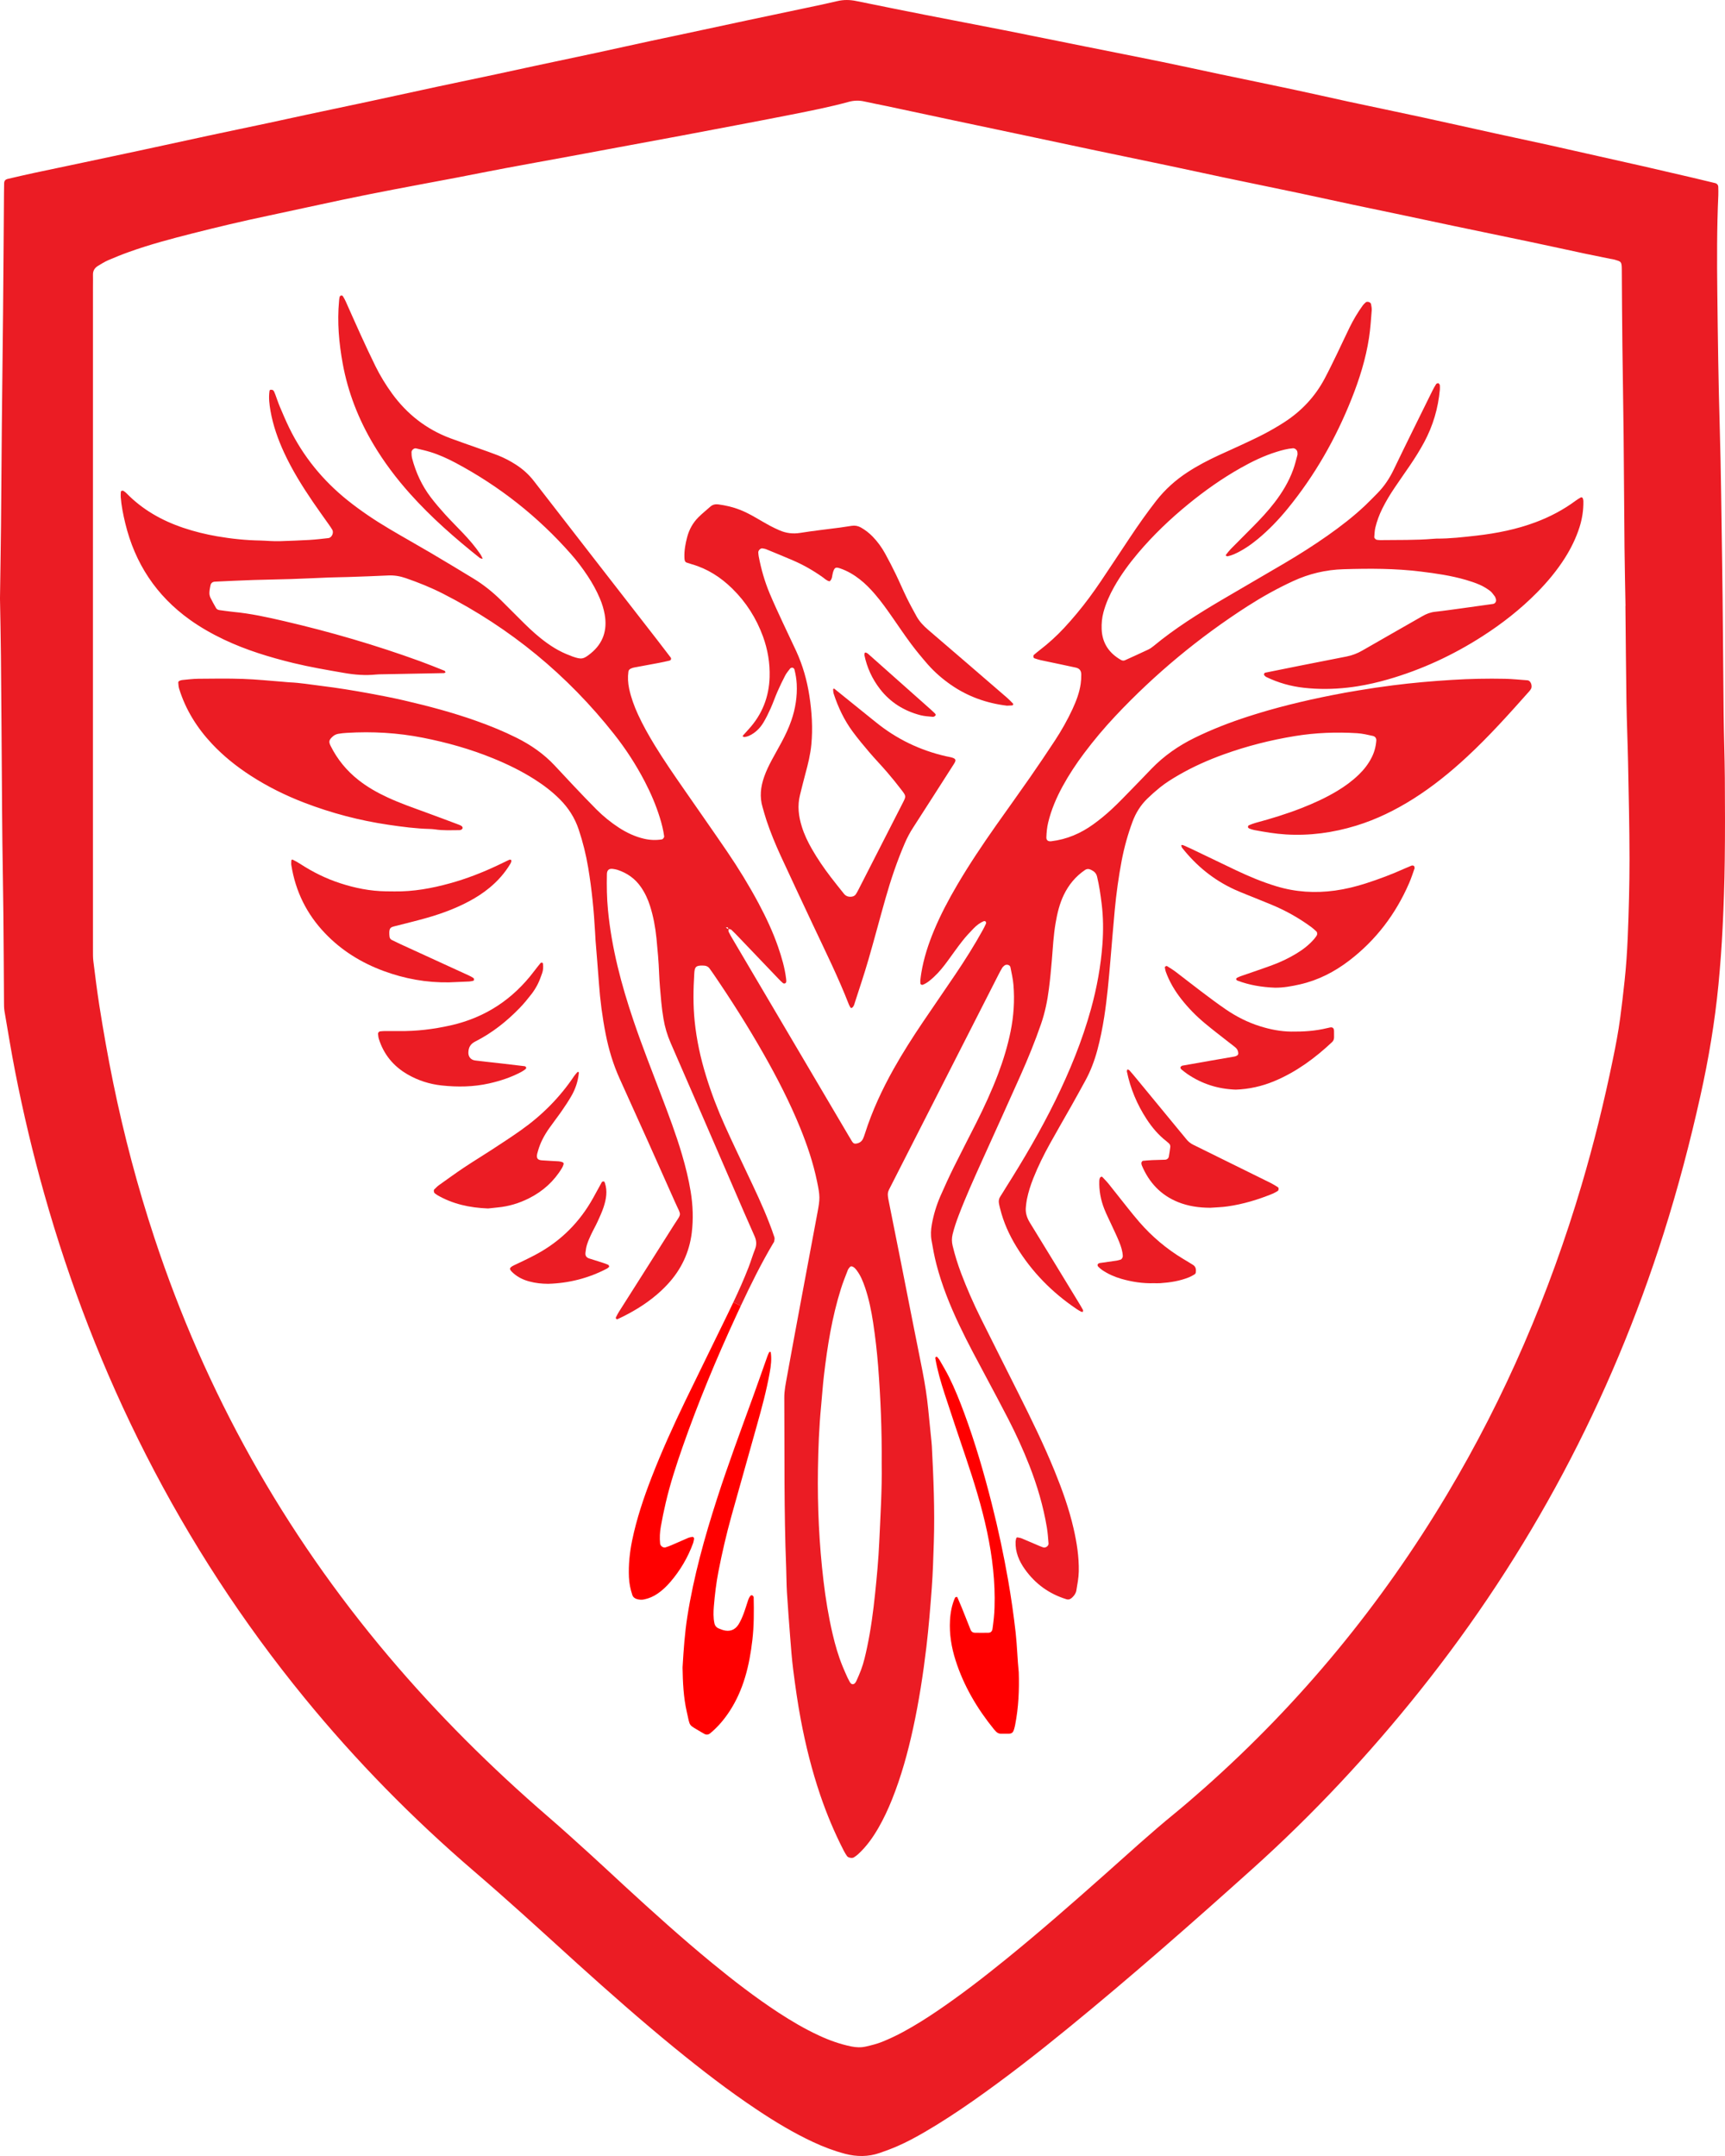<svg xmlns="http://www.w3.org/2000/svg" xmlns:xlink="http://www.w3.org/1999/xlink" version="1.1" id="Layer_1" x="0px" y="0px" style="enable-background:new 0 0 1366 768;" xml:space="preserve" viewBox="361.39 5.72 607.68 759.6">
<style type="text/css">
	.st0{fill:#EB1C24;}
	.st1{fill:#FF0000;}
</style>
<g>
	<g id="XMLID_00000011747031546681569950000013935797148630432692_">
		<g>
			<path class="st0" d="M969.01,279.71c0.07,9.74,0.1,19.48-0.03,29.21c-0.1,7.86-0.36,15.73-0.75,23.58     c-0.33,6.73-0.82,13.45-1.47,20.16c-1.28,13.17-3.47,26.19-6.35,39.12c-3.63,16.32-7.88,32.48-12.93,48.42     c-18.71,59.05-47.28,112.84-85.94,161.26c-17.95,22.48-37.53,43.45-58.93,62.68c-21.26,19.1-42.72,37.97-64.86,56.06     c-10.93,8.93-22.04,17.61-33.6,25.71c-5.52,3.86-11.15,7.56-16.98,10.95c-3.13,1.82-6.31,3.55-9.63,4.99     c-2.05,0.89-4.16,1.69-6.28,2.41c-4.01,1.37-8.08,1.36-12.17,0.29c-3.87-1.02-7.59-2.44-11.22-4.13     c-6.92-3.22-13.43-7.15-19.77-11.38c-10.08-6.71-19.66-14.12-29.04-21.78c-11.69-9.56-23.02-19.55-34.23-29.67     c-6.49-5.86-12.91-11.78-19.42-17.61c-5.57-5-11.18-9.96-16.86-14.84c-21.75-18.66-41.75-39.03-59.89-61.22     c-21.72-26.57-40.34-55.17-55.91-85.75c-14.99-29.45-26.83-60.11-35.79-91.9c-4-14.18-7.39-28.49-10.22-42.94     c-1.39-7.09-2.55-14.24-3.77-21.37c-0.18-1.09-0.16-2.24-0.17-3.36c-0.07-10.11-0.11-20.22-0.21-30.33     c-0.08-8.61-0.26-17.22-0.36-25.83c-0.09-7.49-0.13-14.98-0.18-22.47c-0.11-14.35-0.19-28.71-0.33-43.06     c-0.06-7.12-0.23-14.23-0.33-20.33c0.13-9.25,0.27-17.49,0.36-25.72c0.12-11.74,0.18-23.47,0.29-35.2     c0.13-13.23,0.31-26.46,0.43-39.69c0.14-14.11,0.22-28.21,0.33-42.32c0.01-1.12,0.01-2.24,0.05-3.37     c0.03-0.85,0.4-1.33,1.33-1.54c3.15-0.74,6.31-1.47,9.48-2.15c5.12-1.1,10.25-2.16,15.37-3.24c7.07-1.5,14.15-2.99,21.22-4.51     c8.41-1.8,16.81-3.66,25.22-5.46c6.7-1.44,13.42-2.82,20.12-4.25c4.64-0.99,9.26-2.02,13.9-3.01c7.07-1.51,14.15-2.99,21.22-4.5     c8.41-1.81,16.81-3.65,25.22-5.46c6.7-1.43,13.42-2.83,20.12-4.25c4.76-1.02,9.51-2.06,14.26-3.08     c6.95-1.48,13.91-2.93,20.86-4.43c6.33-1.36,12.66-2.78,18.99-4.15c4.88-1.06,9.76-2.07,14.64-3.11     c6.7-1.44,13.4-2.89,20.11-4.31c6.59-1.4,13.18-2.77,19.76-4.17c3.91-0.82,7.82-1.63,11.7-2.55c2.24-0.53,4.42-0.49,6.66-0.03     c7.94,1.62,15.88,3.22,23.83,4.79c9.42,1.85,18.85,3.63,28.27,5.49c9.42,1.87,18.82,3.79,28.24,5.68     c9.16,1.84,18.34,3.64,27.5,5.51c6.59,1.35,13.17,2.81,19.75,4.2c8.91,1.87,17.83,3.69,26.73,5.59     c6.34,1.34,12.66,2.8,18.99,4.17c8.78,1.88,17.57,3.7,26.35,5.6c8.4,1.82,16.79,3.72,25.19,5.56c6.34,1.39,12.68,2.73,19.01,4.12     c4.63,1.02,9.25,2.08,13.87,3.12c6.44,1.45,12.89,2.89,19.34,4.35c5.83,1.33,11.66,2.69,17.49,4.05c2.67,0.62,5.33,1.27,8,1.92     c0.66,0.16,1.1,0.69,1.11,1.32c0.03,0.99,0.06,1.99,0.02,2.99c-0.52,11.48-0.48,22.96-0.35,34.45     c0.18,15.85,0.39,31.7,0.86,47.54c0.46,15.6,0.58,31.2,0.83,46.8c0.28,17.97,0.33,35.95,0.53,53.92     C968.67,264.74,968.95,272.23,969.01,279.71z M935.43,308.34c-0.01-11.36-0.29-22.72-0.51-34.08     c-0.14-7.11-0.46-14.22-0.57-21.33c-0.17-11.23-0.24-22.47-0.36-33.7c0.01,0,0.02,0,0.03,0c-0.12-6.87-0.28-13.73-0.35-20.59     c-0.13-13.23-0.18-26.47-0.32-39.7c-0.1-10.48-0.31-20.96-0.43-31.45c-0.11-8.99-0.15-17.97-0.21-26.96     c-0.02-2.76-0.31-2.65-2.57-3.34c-0.48-0.14-0.98-0.18-1.47-0.28c-2.93-0.6-5.87-1.18-8.8-1.8c-6.46-1.38-12.91-2.8-19.37-4.16     c-8.91-1.87-17.83-3.7-26.73-5.57c-6.84-1.43-13.66-2.9-20.49-4.34c-5.01-1.05-10.01-2.08-15.01-3.14     c-6.47-1.38-12.92-2.8-19.38-4.17c-8.91-1.87-17.83-3.69-26.73-5.56c-6.59-1.39-13.16-2.84-19.75-4.22     c-8.79-1.85-17.58-3.65-26.36-5.5c-6.84-1.43-13.66-2.91-20.49-4.35c-9.39-1.99-18.79-3.96-28.18-5.96     c-7.93-1.68-15.85-3.39-23.77-5.07c-2.56-0.54-5.14-1.01-7.69-1.59c-1.87-0.43-3.7-0.38-5.53,0.12     c-6.62,1.82-13.35,3.13-20.08,4.47c-5.38,1.07-10.77,2.1-16.15,3.13c-7.6,1.45-15.19,2.89-22.79,4.32     c-7.35,1.38-14.71,2.72-22.06,4.09c-5.89,1.09-11.77,2.2-17.65,3.28c-7.48,1.38-14.97,2.72-22.44,4.12     c-5.64,1.05-11.26,2.2-16.89,3.28c-7.35,1.4-14.71,2.74-22.06,4.16c-6.12,1.18-12.23,2.38-18.33,3.67     c-8.79,1.84-17.55,3.81-26.33,5.66c-8.91,1.87-17.76,3.98-26.58,6.22c-7.49,1.9-14.97,3.89-22.25,6.51     c-2.46,0.88-4.89,1.86-7.29,2.9c-1.25,0.55-2.43,1.28-3.6,2c-1.13,0.69-1.78,1.69-1.75,3.09c0.04,1.37,0,2.75,0,4.12     c-0.01,54.42-0.01,108.85-0.01,163.27c0,23.47,0,46.94,0.01,70.41c0,1.37-0.03,2.75,0.14,4.11c0.65,5.19,1.29,10.4,2.1,15.57     c1.44,9.12,3.04,18.21,4.89,27.25c3.79,18.47,8.59,36.67,14.5,54.57c17.96,54.45,45.45,103.59,82.45,147.4     c17.27,20.45,36.19,39.26,56.45,56.75c4.91,4.24,9.71,8.61,14.52,12.97c4.07,3.69,8.07,7.45,12.11,11.17     c10.1,9.3,20.3,18.49,30.91,27.22c7.53,6.18,15.23,12.13,23.38,17.47c4.6,3.01,9.33,5.79,14.32,8.1     c3.64,1.69,7.38,3.03,11.31,3.84c1.74,0.36,3.48,0.44,5.2,0.04c1.94-0.45,3.88-0.92,5.74-1.67c2.55-1.03,5.03-2.2,7.44-3.51     c4.06-2.2,7.98-4.66,11.8-7.25c8.48-5.74,16.58-12,24.52-18.45c11.83-9.6,23.28-19.64,34.66-29.75     c8.12-7.21,16.12-14.56,24.54-21.43c3.57-2.92,7.06-5.95,10.52-9.01c33.89-30.05,62.33-64.61,85.53-103.49     c20.44-34.25,36.01-70.63,47.34-108.84c4.32-14.6,7.97-29.37,11.03-44.28c1.01-4.88,1.95-9.78,2.61-14.73     c0.58-4.33,1.07-8.67,1.54-13.01c0.55-5.09,0.89-10.2,1.11-15.3C935.18,326.81,935.43,317.57,935.43,308.34z"/>
			<path class="st0" d="M919.18,182.28c0.05,3.15-0.42,6.21-1.37,9.21c-1.23,3.83-2.98,7.4-5.12,10.79     c-2.82,4.45-6.17,8.47-9.86,12.21c-5.82,5.89-12.29,10.96-19.25,15.42c-10.36,6.65-21.41,11.77-33.24,15.18     c-3.51,1.01-7.07,1.83-10.67,2.41c-1.2,0.19-2.4,0.36-3.61,0.49c-5.09,0.57-10.24,0.62-15.33,0.05     c-4.61-0.51-9.06-1.76-13.25-3.8c-0.31-0.16-0.6-0.44-0.8-0.74c-0.09-0.11,0.06-0.42,0.15-0.61c0.04-0.09,0.2-0.16,0.32-0.18     c4.15-0.84,8.3-1.69,12.46-2.51c5.38-1.07,10.77-2.1,16.15-3.18c1.96-0.39,3.8-1.09,5.56-2.11c7.01-4.07,14.09-8.03,21.11-12.08     c1.43-0.83,2.87-1.4,4.54-1.57c3.22-0.35,6.43-0.83,9.64-1.26c3.58-0.49,7.16-0.98,10.74-1.5c0.79-0.11,1.26-0.95,1.02-1.68     c-0.12-0.36-0.21-0.75-0.43-1.03c-0.53-0.69-1.03-1.45-1.71-1.95c-1.1-0.8-2.29-1.54-3.53-2.08c-1.6-0.7-3.26-1.25-4.94-1.74     c-5.16-1.5-10.47-2.27-15.79-2.92c-9.07-1.13-18.18-1.11-27.3-0.83c-6.18,0.18-12.09,1.57-17.72,4.17     c-5.56,2.56-10.9,5.54-16.05,8.84c-17.09,10.99-32.62,23.86-46.54,38.66c-3.94,4.19-7.63,8.58-11.08,13.18     c-2.77,3.7-5.32,7.55-7.54,11.61c-2.21,4.06-4.03,8.29-5.11,12.82c-0.41,1.71-0.57,3.44-0.63,5.19c-0.03,1.03,0.62,1.5,1.72,1.37     c5.46-0.65,10.35-2.75,14.77-5.93c2.22-1.6,4.36-3.35,6.37-5.21c2.57-2.37,4.97-4.91,7.42-7.41c2.27-2.31,4.51-4.66,6.76-7     c4.39-4.54,9.48-8.08,15.13-10.86c6.06-2.98,12.33-5.41,18.74-7.49c9.74-3.17,19.67-5.57,29.7-7.56c3.09-0.61,6.19-1.18,9.3-1.68     c4.03-0.68,8.07-1.27,12.12-1.79c6.92-0.89,13.88-1.49,20.86-1.92c6.24-0.39,12.47-0.52,18.71-0.39     c2.62,0.06,5.23,0.35,7.84,0.53c1.32,0.08,1.79,2.12,1.31,2.98c-0.18,0.32-0.4,0.63-0.65,0.91     c-7.05,7.93-14.12,15.84-21.91,23.06c-5.87,5.45-12.07,10.47-18.84,14.76c-6.36,4.01-13.05,7.32-20.26,9.52     c-8.07,2.47-16.32,3.6-24.75,3.08c-3.74-0.23-7.43-0.86-11.11-1.55c-0.61-0.11-1.21-0.33-1.79-0.55     c-0.18-0.08-0.41-0.31-0.42-0.49c-0.02-0.2,0.12-0.55,0.28-0.62c0.8-0.34,1.62-0.66,2.45-0.89c5.43-1.45,10.78-3.1,16.02-5.14     c4.43-1.73,8.73-3.69,12.8-6.15c2.68-1.62,5.19-3.46,7.45-5.64c1.81-1.74,3.34-3.69,4.5-5.94c1-1.91,1.54-3.94,1.71-6.08     c0.06-0.83-0.37-1.47-1.22-1.66c-1.82-0.41-3.67-0.84-5.52-0.96c-7.37-0.46-14.7-0.18-22.01,1.02     c-8.52,1.39-16.84,3.51-24.95,6.43c-5.53,1.99-10.88,4.37-15.97,7.32c-2.27,1.32-4.5,2.7-6.54,4.34     c-1.55,1.25-3.05,2.58-4.48,3.97c-2.36,2.3-4.06,5.04-5.2,8.13c-1.65,4.46-2.92,9.02-3.81,13.68     c-1.09,5.77-1.89,11.57-2.44,17.41c-0.56,5.97-1.03,11.94-1.54,17.9c-0.56,6.59-1.15,13.18-2.16,19.72     c-0.62,3.94-1.39,7.86-2.43,11.72c-1.01,3.74-2.36,7.36-4.23,10.77c-1.62,2.96-3.24,5.91-4.89,8.84     c-2.52,4.46-5.09,8.88-7.57,13.35c-2.18,3.93-4.17,7.96-5.84,12.14c-0.97,2.44-1.77,4.92-2.29,7.5     c-0.17,0.85-0.26,1.72-0.35,2.59c-0.24,2.07,0.33,3.88,1.43,5.66c5.7,9.24,11.33,18.53,16.98,27.8c0.58,0.96,1.16,1.92,1.7,2.9     c0.09,0.17-0.02,0.46-0.03,0.69c-0.22-0.02-0.47,0.01-0.64-0.08c-0.56-0.29-1.1-0.61-1.61-0.96     c-8.61-5.8-15.73-13.05-21.16-21.92c-2.55-4.17-4.55-8.59-5.73-13.36c-0.15-0.6-0.31-1.21-0.42-1.82     c-0.17-0.88-0.06-1.72,0.46-2.5c0.69-1.04,1.32-2.12,1.98-3.18c6.27-9.92,12.2-20.03,17.38-30.57     c5.12-10.44,9.51-21.15,12.61-32.38c2.06-7.48,3.45-15.08,4.02-22.81c0.34-4.73,0.31-9.47-0.28-14.21     c-0.4-3.22-0.85-6.42-1.62-9.58c-0.3-1.25-1.1-1.89-2.15-2.39c-0.73-0.36-1.44-0.38-2.12,0.09c-3.28,2.23-5.71,5.18-7.43,8.73     c-1.54,3.18-2.33,6.57-2.92,10.03c-0.73,4.31-0.96,8.68-1.31,13.03c-0.28,3.36-0.6,6.71-1.03,10.05     c-0.53,4.21-1.38,8.35-2.77,12.39c-2.12,6.14-4.57,12.14-7.21,18.07c-4.46,10.03-9.02,20.01-13.53,30.02     c-2.87,6.37-5.75,12.73-8.24,19.26c-0.85,2.22-1.62,4.46-2.18,6.77c-0.33,1.37-0.31,2.68,0.02,4.05     c0.79,3.29,1.79,6.49,2.98,9.65c2.03,5.37,4.34,10.62,6.89,15.77c4.44,8.93,8.95,17.84,13.41,26.76     c4.47,8.93,8.86,17.89,12.63,27.14c2.68,6.59,5.09,13.28,6.68,20.23c1.15,4.99,1.94,10.04,1.84,15.19     c-0.05,2.26-0.48,4.46-0.85,6.68c-0.17,1.01-0.76,1.83-1.51,2.52c-0.58,0.54-1.18,0.82-2.02,0.56     c-6.06-1.87-10.93-5.39-14.6-10.54c-2.07-2.9-3.42-6.09-3.28-9.75c0.02-0.37,0.13-0.73,0.2-1.1c0.06-0.28,0.26-0.42,0.56-0.37     c0.48,0.1,0.98,0.16,1.43,0.35c2.07,0.86,4.13,1.76,6.19,2.64c0.46,0.19,0.92,0.38,1.39,0.53c0.79,0.26,1.91-0.54,1.84-1.37     c-0.15-1.87-0.28-3.74-0.58-5.58c-1.25-7.54-3.4-14.82-6.18-21.93c-2.19-5.58-4.68-11.02-7.42-16.35     c-2.46-4.77-4.98-9.5-7.51-14.23c-3.35-6.28-6.75-12.52-9.79-18.95c-3.26-6.89-6.1-13.94-8.02-21.34     c-0.72-2.78-1.23-5.6-1.72-8.43c-0.32-1.85-0.23-3.72,0.1-5.58c0.61-3.46,1.63-6.8,3.02-10.01c1.5-3.43,3.06-6.83,4.72-10.19     c2.6-5.25,5.31-10.45,7.95-15.69c2.8-5.57,5.41-11.24,7.63-17.08c1.86-4.9,3.38-9.9,4.43-15.05c1.1-5.42,1.46-10.89,1.01-16.39     c-0.17-2.1-0.66-4.18-1.07-6.26c-0.17-0.85-1.44-1.15-2.14-0.56c-0.28,0.24-0.58,0.49-0.76,0.8c-0.45,0.74-0.86,1.52-1.26,2.3     c-12.57,24.68-25.14,49.35-37.7,74.04c-1.48,2.92-1.65,2.68-0.9,6.38c2.92,14.42,5.73,28.87,8.59,43.31     c1.06,5.38,2.17,10.75,3.21,16.14c0.86,4.41,1.56,8.84,2,13.32c0.38,3.85,0.77,7.69,1.16,11.54c0.05,0.5,0.1,1,0.12,1.49     c0.58,11.22,1.06,22.45,0.7,33.69c-0.18,5.49-0.33,10.98-0.74,16.45c-0.51,6.85-1.07,13.68-1.87,20.5     c-1.15,9.67-2.63,19.28-4.7,28.79c-1.86,8.55-4.18,16.96-7.44,25.09c-1.35,3.36-2.87,6.64-4.67,9.78     c-1.99,3.49-4.29,6.74-7.27,9.47c-0.45,0.41-0.97,0.78-1.49,1.11c-0.6,0.39-2.01,0.12-2.41-0.46c-0.42-0.62-0.81-1.26-1.15-1.92     c-3.26-6.33-6-12.89-8.29-19.63c-2.93-8.64-5.13-17.46-6.82-26.42c-1.11-5.89-1.95-11.82-2.7-17.75     c-0.47-3.72-0.75-7.45-1.04-11.18c-0.42-5.35-0.82-10.7-1.16-16.06c-0.17-2.86-0.16-5.74-0.27-8.61     c-0.79-19.96-0.54-39.93-0.66-59.9c-0.02-2.54,0.5-4.96,0.94-7.41c1.66-9.21,3.38-18.4,5.09-27.6     c1.87-10.05,3.74-20.1,5.64-30.15c0.95-5.04,0.94-5.88-0.14-11.09c-1.34-6.5-3.45-12.75-5.95-18.89     c-3.63-8.91-8.02-17.45-12.76-25.81c-5.54-9.78-11.56-19.26-17.9-28.54c-0.42-0.61-0.85-1.23-1.3-1.83     c-0.39-0.52-0.94-0.8-1.57-0.91c-0.25-0.04-0.5-0.04-0.75-0.05c-2.4-0.06-2.87,0.44-3.01,2.73c-0.35,5.62-0.44,11.24,0.13,16.83     c0.67,6.59,2.07,13.05,4.03,19.39c1.84,5.97,4.06,11.79,6.63,17.48c2.46,5.46,5.04,10.86,7.6,16.27     c2.83,5.98,5.7,11.94,8.07,18.12c0.63,1.63,1.24,3.26,1.77,4.93c0.14,0.43-0.01,0.97-0.09,1.45c-0.04,0.23-0.22,0.44-0.35,0.65     c-4.23,7.13-7.89,14.54-11.4,22.03l-2.64-1.24c1.92-4.06,3.76-8.16,5.38-12.35c0.81-2.09,1.44-4.25,2.26-6.34     c0.65-1.62,0.53-3.08-0.18-4.67c-2.5-5.58-4.9-11.2-7.33-16.81c-7.38-17.06-14.74-34.13-22.18-51.16     c-1.21-2.77-2.06-5.61-2.55-8.57c-0.33-1.97-0.6-3.95-0.78-5.94c-0.31-3.35-0.63-6.71-0.76-10.08     c-0.15-4.12-0.53-8.22-0.93-12.31c-0.39-3.86-1.08-7.66-2.25-11.36c-0.75-2.4-1.8-4.65-3.23-6.72c-2.07-2.99-4.88-4.96-8.31-6.07     c-0.47-0.15-0.97-0.22-1.46-0.3c-1.41-0.23-2.17,0.35-2.21,1.78c-0.09,4.24-0.03,8.48,0.38,12.71     c1.28,13.38,4.69,26.25,8.98,38.92c3,8.87,6.44,17.57,9.76,26.31c2.62,6.88,5.23,13.76,7.31,20.83c1.27,4.31,2.35,8.66,3.08,13.1     c0.79,4.84,0.97,9.7,0.38,14.55c-0.85,6.88-3.7,12.91-8.41,18.02c-1.26,1.37-2.62,2.67-4.05,3.88     c-4.12,3.49-8.73,6.21-13.61,8.49c-0.28,0.12-0.51,0.03-0.63-0.22c-0.05-0.1-0.08-0.25-0.04-0.34c0.34-0.66,0.66-1.33,1.06-1.96     c6.41-10.12,12.85-20.22,19.23-30.36c3.04-4.82,2.86-3.13,0.53-8.4c-6.43-14.48-12.9-28.94-19.45-43.36     c-2.29-5.04-3.86-10.27-4.93-15.67c-1.19-6-1.98-12.05-2.41-18.16c-0.35-4.98-0.79-9.95-1.18-14.93     c-0.07-0.99-0.12-1.99-0.17-2.99c-0.42-7.6-1.17-15.18-2.43-22.69c-0.76-4.55-1.87-9.02-3.34-13.42     c-1.38-4.12-3.64-7.63-6.69-10.68c-2.66-2.66-5.63-4.92-8.8-6.94c-4.64-2.96-9.57-5.36-14.66-7.44c-8-3.27-16.28-5.59-24.73-7.26     c-8.86-1.74-17.82-2.27-26.83-1.71c-0.99,0.06-1.99,0.15-2.97,0.33c-0.74,0.13-1.41,0.44-1.99,0.97     c-1.28,1.16-1.46,1.78-0.73,3.26c2.37,4.77,5.67,8.79,9.86,12.08c3.15,2.48,6.62,4.44,10.26,6.12c4.3,2,8.78,3.55,13.23,5.18     c3.98,1.45,7.95,2.95,11.92,4.44c0.34,0.13,0.68,0.29,0.96,0.51c0.17,0.14,0.3,0.45,0.28,0.65c-0.02,0.2-0.24,0.43-0.43,0.55     c-0.2,0.12-0.47,0.18-0.71,0.18c-2.87,0.01-5.74,0.18-8.59-0.27c-0.62-0.09-1.25-0.13-1.87-0.15c-4.87-0.12-9.69-0.76-14.51-1.47     c-10.16-1.49-20.03-4.09-29.61-7.76c-6.65-2.55-13.02-5.7-19.01-9.59c-4.94-3.2-9.51-6.86-13.55-11.16     c-5.28-5.63-9.3-12.03-11.59-19.45c-0.21-0.69-0.25-1.45-0.3-2.19c-0.01-0.18,0.2-0.46,0.38-0.55c0.33-0.16,0.7-0.27,1.06-0.31     c1.87-0.17,3.73-0.42,5.6-0.44c5.24-0.05,10.49-0.13,15.72,0.05c4.74,0.16,9.46,0.66,14.19,1.02c0.74,0.05,1.49,0.16,2.23,0.19     c3.75,0.15,7.44,0.8,11.16,1.25c5.69,0.69,11.36,1.62,17,2.65c4.05,0.74,8.09,1.53,12.09,2.45c8.63,2,17.19,4.26,25.54,7.23     c4.82,1.71,9.55,3.64,14.14,5.92c5.08,2.53,9.67,5.7,13.54,9.86c2.21,2.38,4.42,4.76,6.65,7.11c2.67,2.81,5.32,5.62,8.06,8.36     c2.39,2.38,5,4.51,7.84,6.36c2.74,1.78,5.65,3.16,8.85,3.91c2.09,0.49,4.19,0.58,6.31,0.24c0.39-0.06,0.87-0.71,0.81-1.1     c-0.3-2.23-0.86-4.41-1.52-6.55c-1.37-4.43-3.19-8.66-5.32-12.76c-3.07-5.89-6.66-11.44-10.77-16.64     c-16.48-20.89-36.57-37.41-60.27-49.51c-4.23-2.16-8.62-3.93-13.11-5.48c-2.03-0.7-4.07-1.06-6.24-0.95     c-4.73,0.24-9.47,0.38-14.21,0.55c-2.25,0.08-4.5,0.08-6.74,0.17c-4.49,0.17-8.98,0.41-13.47,0.55     c-4.36,0.15-8.73,0.18-13.1,0.33c-4.49,0.15-8.98,0.37-13.46,0.58c-0.89,0.04-1.44,0.48-1.61,1.29     c-0.17,0.85-0.35,1.72-0.38,2.58c-0.02,0.6,0.12,1.26,0.37,1.8c0.59,1.23,1.29,2.42,1.96,3.61c0.26,0.46,0.72,0.68,1.24,0.75     c1.6,0.21,3.21,0.46,4.82,0.62c6.1,0.57,12.07,1.88,18.02,3.27c16.17,3.76,32.08,8.4,47.69,14.07c2.92,1.06,5.81,2.24,8.7,3.39     c0.18,0.07,0.27,0.37,0.4,0.56c-0.18,0.09-0.37,0.27-0.55,0.28c-1.38,0.04-2.75,0.05-4.12,0.08c-5.87,0.1-11.73,0.21-17.6,0.33     c-0.75,0.01-1.5,0.02-2.24,0.09c-3.76,0.39-7.49,0.09-11.18-0.55c-6.02-1.04-12.04-2.07-17.99-3.51     c-8.37-2.05-16.59-4.55-24.4-8.26c-4.18-1.99-8.19-4.26-11.96-6.95c-11.88-8.49-19.4-19.91-22.81-34.06     c-0.73-3.03-1.35-6.09-1.59-9.21c-0.05-0.61,0.01-1.24,0.05-1.85c0-0.11,0.09-0.27,0.17-0.29c0.23-0.06,0.53-0.15,0.7-0.05     c0.42,0.25,0.81,0.56,1.16,0.92c5.62,5.74,12.4,9.57,19.96,12.12c3.9,1.32,7.89,2.29,11.96,3c5.05,0.87,10.13,1.4,15.25,1.48     c1.13,0.01,2.25,0.13,3.37,0.17c1.12,0.04,2.24,0.1,3.36,0.06c3.5-0.12,6.99-0.24,10.48-0.44c2.24-0.13,4.47-0.39,6.7-0.65     c1.19-0.13,1.98-1.88,1.37-2.94c-0.38-0.65-0.81-1.26-1.24-1.87c-1.87-2.66-3.78-5.28-5.6-7.96c-3.8-5.58-7.35-11.3-10.18-17.44     c-2.15-4.67-3.84-9.48-4.74-14.55c-0.41-2.33-0.7-4.68-0.36-7.06c0.04-0.29,0.2-0.46,0.5-0.45c0.24,0.01,0.51,0.02,0.69,0.14     c0.2,0.12,0.35,0.36,0.46,0.57c0.16,0.34,0.29,0.69,0.42,1.04c0.52,1.4,0.98,2.83,1.56,4.21c1.07,2.52,2.14,5.06,3.34,7.52     c4.91,10.02,11.8,18.47,20.5,25.45c4.69,3.75,9.66,7.09,14.82,10.14c4.83,2.87,9.73,5.6,14.57,8.45     c5.05,2.98,10.07,6.01,15.08,9.06c3.53,2.16,6.73,4.74,9.67,7.64c2.22,2.2,4.42,4.41,6.63,6.62c2.29,2.3,4.62,4.56,7.15,6.6     c3.22,2.6,6.66,4.83,10.59,6.24c0.23,0.09,0.45,0.21,0.69,0.29c3.23,1.12,3.89,1.03,6.48-1.07c4.4-3.56,5.9-8.21,4.94-13.69     c-0.35-1.97-0.94-3.87-1.73-5.72c-1.17-2.77-2.63-5.38-4.28-7.88c-1.79-2.71-3.75-5.31-5.9-7.74     c-11.59-13.16-25.13-23.85-40.6-32.1c-2.86-1.52-5.82-2.87-8.93-3.83c-1.66-0.51-3.36-0.89-5.06-1.28     c-0.65-0.15-1.56,0.61-1.56,1.31c0,0.74,0.03,1.5,0.21,2.21c1.32,5,3.45,9.63,6.59,13.75c1.58,2.08,3.3,4.07,5.05,6.01     c2.02,2.22,4.15,4.33,6.21,6.5c2.24,2.35,4.36,4.81,6.19,7.5c0.28,0.41,0.48,0.87,0.71,1.31c0.15,0.28,0.07,0.37-0.24,0.26     c-0.23-0.08-0.5-0.11-0.68-0.25c-8.7-6.93-17.05-14.23-24.49-22.54c-4.84-5.4-9.2-11.17-12.92-17.41     c-5.29-8.87-9.01-18.36-10.87-28.53c-1.32-7.25-1.98-14.59-1.29-21.98c0.04-0.49,0.08-1,0.2-1.48c0.04-0.2,0.26-0.44,0.45-0.49     c0.19-0.06,0.56,0,0.65,0.14c0.4,0.63,0.77,1.28,1.07,1.96c1.74,3.87,3.43,7.76,5.2,11.62c1.71,3.74,3.44,7.47,5.26,11.16     c1.66,3.36,3.62,6.56,5.82,9.6c5.27,7.26,12.05,12.58,20.46,15.75c3.39,1.27,6.81,2.42,10.22,3.64c2.23,0.8,4.47,1.56,6.67,2.43     c2.21,0.88,4.31,1.98,6.31,3.27c2.43,1.57,4.53,3.44,6.32,5.76c14.43,18.66,28.92,37.28,43.39,55.91     c1.61,2.07,3.19,4.15,4.78,6.24c0.34,0.44,0.13,1.01-0.41,1.13c-1.21,0.28-2.43,0.56-3.65,0.79c-2.94,0.56-5.89,1.08-8.83,1.64     c-0.36,0.06-0.72,0.2-1.06,0.35c-0.48,0.2-0.85,0.56-0.92,1.09c-0.27,1.99-0.16,3.98,0.25,5.95c0.68,3.19,1.79,6.23,3.15,9.19     c1.72,3.75,3.75,7.33,5.89,10.84c3.26,5.33,6.81,10.46,10.37,15.59c5.04,7.28,10.14,14.53,15.13,21.85     c4,5.88,7.72,11.95,11.08,18.23c2.64,4.96,5.03,10.03,6.87,15.35c1.26,3.66,2.36,7.37,2.82,11.23c0.04,0.37,0.09,0.75,0.04,1.11     c-0.03,0.19-0.25,0.44-0.44,0.51c-0.2,0.07-0.53,0.04-0.69-0.09c-0.56-0.48-1.1-1.01-1.61-1.55c-4.66-4.87-9.31-9.75-13.97-14.62     c-0.86-0.9-1.73-1.81-2.64-2.65c-0.22-0.2-0.62-0.19-0.95-0.27c0.01-0.03,0.01-0.05,0.01-0.08c-0.03,0-0.06,0.01-0.09,0.01     c-0.2-0.54-0.24-0.58-0.81-0.51c-0.01-0.03-0.03-0.05-0.05-0.08c-0.01,0-0.22-0.11-0.22-0.11l0.11,0.21     c0.06-0.01,0.11-0.02,0.16-0.02c0.2,0.29,0.4,0.56,0.81,0.51c0,0.02,0.01,0.04,0.02,0.06c0.02,0.01,0.04,0.01,0.06,0.01     c-0.02,0.34-0.11,0.72,0.02,1c0.42,0.9,0.93,1.76,1.44,2.62c13.62,23.11,27.25,46.22,40.88,69.33c0.25,0.43,0.51,0.85,0.77,1.28     c0.38,0.64,0.75,1.47,1.58,1.41c1.15-0.08,2.16-0.62,2.68-1.76c0.26-0.57,0.46-1.16,0.65-1.76c2.54-8,6.06-15.56,10.16-22.87     c3.18-5.66,6.68-11.13,10.31-16.51c3.77-5.58,7.61-11.12,11.38-16.71c3.42-5.07,6.68-10.24,9.64-15.59     c0.42-0.77,0.82-1.55,1.17-2.34c0.08-0.18,0.02-0.52-0.1-0.68c-0.12-0.14-0.46-0.24-0.63-0.18c-1.41,0.57-2.6,1.5-3.64,2.57     c-1.4,1.43-2.76,2.9-3.99,4.47c-1.77,2.25-3.41,4.61-5.11,6.93c-1.47,2.01-3.02,3.97-4.86,5.67c-1.2,1.11-2.41,2.18-3.96,2.79     c-0.32,0.12-0.81-0.14-0.82-0.47c-0.01-0.37-0.06-0.75-0.03-1.11c0.1-0.87,0.21-1.74,0.35-2.6c0.85-5.2,2.48-10.17,4.5-15.02     c2.31-5.53,5.11-10.82,8.15-15.99c4.24-7.22,8.9-14.16,13.71-21c3.96-5.61,7.97-11.18,11.89-16.81c2.99-4.3,5.92-8.65,8.8-13.03     c2.33-3.55,4.42-7.25,6.21-11.1c1.31-2.84,2.43-5.75,2.88-8.87c0.16-1.1,0.22-2.23,0.21-3.35c-0.01-1.36-0.67-2.13-1.91-2.4     c-1.58-0.36-3.17-0.68-4.75-1.02c-2.57-0.53-5.13-1.06-7.69-1.62c-0.73-0.16-1.43-0.42-2.14-0.64c-0.41-0.13-0.53-0.92-0.16-1.24     c0.66-0.56,1.33-1.12,2.02-1.65c3.07-2.36,5.94-4.96,8.58-7.8c1.54-1.64,3.01-3.34,4.45-5.06c3.05-3.64,5.85-7.47,8.5-11.4     c3.41-5.07,6.77-10.18,10.16-15.27c2.97-4.47,6.06-8.86,9.36-13.1c3.11-3.97,6.8-7.29,11.02-10.04     c3.56-2.33,7.32-4.28,11.17-6.06c2.72-1.25,5.46-2.46,8.17-3.73c2.6-1.22,5.21-2.42,7.74-3.75c2.32-1.22,4.59-2.54,6.8-3.95     c6.11-3.91,10.97-9.02,14.39-15.44c1.52-2.86,2.93-5.78,4.35-8.7c1.53-3.14,2.96-6.33,4.51-9.46c1.33-2.69,2.85-5.27,4.62-7.7     c0.29-0.39,0.66-0.73,1.03-1.06c0.51-0.45,1.74-0.06,1.86,0.61c0.13,0.73,0.3,1.48,0.24,2.21c-0.26,3.23-0.46,6.47-0.95,9.67     c-1.14,7.44-3.38,14.57-6.16,21.54c-5.57,14.01-12.96,26.97-22.51,38.66c-3.17,3.88-6.62,7.48-10.48,10.68     c-2.61,2.15-5.38,4.05-8.49,5.41c-0.68,0.3-1.41,0.5-2.13,0.68c-0.2,0.05-0.46-0.12-0.68-0.22c-0.02-0.01,0.01-0.26,0.08-0.34     c0.55-0.68,1.07-1.38,1.67-2c2.54-2.58,5.1-5.14,7.65-7.7c2.73-2.75,5.38-5.57,7.74-8.64c2.76-3.58,5.08-7.42,6.61-11.68     c0.59-1.64,1.01-3.34,1.46-5.03c0.09-0.34,0.04-0.74,0-1.1c-0.07-0.72-0.86-1.4-1.56-1.34c-2,0.16-3.92,0.68-5.82,1.28     c-4.43,1.38-8.58,3.39-12.6,5.66c-6.54,3.69-12.65,8.01-18.46,12.76c-6.39,5.22-12.34,10.91-17.68,17.22     c-3.14,3.73-6.02,7.64-8.42,11.9c-1.6,2.84-2.92,5.79-3.77,8.94c-0.53,1.95-0.71,3.93-0.64,5.93c0.18,4.93,2.59,8.48,6.81,10.89     c0.46,0.26,0.95,0.32,1.43,0.1c2.72-1.24,5.45-2.47,8.16-3.75c0.67-0.32,1.29-0.76,1.87-1.23c7.52-6.23,15.77-11.4,24.16-16.34     c7.3-4.31,14.66-8.53,21.97-12.85c5.16-3.04,10.22-6.25,15.12-9.69c4.7-3.31,9.25-6.81,13.42-10.77     c1.45-1.38,2.83-2.82,4.24-4.24c2.38-2.42,4.22-5.19,5.7-8.27c4.49-9.33,9.1-18.6,13.68-27.89c0.38-0.78,0.82-1.53,1.28-2.27     c0.1-0.17,0.41-0.25,0.63-0.31c0.24-0.06,0.67,0.45,0.67,0.78c0.01,0.5,0.05,1,0,1.5c-0.59,6.54-2.41,12.72-5.52,18.52     c-1.54,2.86-3.26,5.6-5.09,8.29c-1.76,2.58-3.56,5.13-5.3,7.71c-1.61,2.38-3.09,4.83-4.37,7.41c-1.06,2.14-1.88,4.36-2.44,6.66     c-0.26,1.08-0.28,2.22-0.38,3.33c-0.03,0.4,0.53,0.95,0.95,0.99c0.37,0.04,0.75,0.1,1.12,0.1c6.24-0.09,12.48,0.07,18.71-0.46     c0.37-0.04,0.75-0.07,1.12-0.07c4.76,0.03,9.48-0.53,14.18-1.06c7.07-0.81,14.04-2.2,20.75-4.71c5.05-1.89,9.78-4.38,14.12-7.59     c0.6-0.44,1.23-0.84,1.89-1.19c0.12-0.06,0.52,0.11,0.59,0.27C919.1,181.53,919.17,181.92,919.18,182.28z M671.99,521.49     c0.09-11.89-0.38-23.22-1.26-34.53c-0.4-5.1-0.99-10.18-1.75-15.23c-0.64-4.19-1.48-8.34-2.84-12.37     c-0.73-2.13-1.55-4.21-2.92-6.03c-0.45-0.59-0.92-1.19-1.67-1.42c-0.2-0.06-0.55-0.02-0.67,0.11c-0.33,0.36-0.67,0.76-0.84,1.21     c-0.85,2.2-1.74,4.4-2.44,6.66c-3.11,9.91-4.74,20.11-5.95,30.4c-0.42,3.58-0.66,7.19-1,10.79c-0.72,7.45-1.01,14.93-1.12,22.4     c-0.19,13.1,0.42,26.17,1.96,39.19c0.74,6.32,1.78,12.59,3.22,18.78c0.91,3.88,2.01,7.71,3.53,11.41     c0.52,1.27,1.08,2.52,1.64,3.77c0.2,0.45,0.46,0.88,0.68,1.33c0.29,0.57,0.65,1.2,1.32,1.13c0.64-0.06,1-0.7,1.26-1.28     c0.55-1.25,1.12-2.5,1.59-3.78c0.96-2.57,1.55-5.25,2.12-7.93c1.32-6.23,2.15-12.53,2.81-18.85c0.63-6.07,1.2-12.16,1.47-18.26     C671.55,539.65,672.14,530.31,671.99,521.49z"/>
			<path class="st0" d="M859.59,310.96c0.05,0.24,0.19,0.51,0.12,0.7c-0.62,1.77-1.19,3.55-1.94,5.26     c-4.72,10.85-11.65,20.01-21.07,27.22c-5.21,3.99-10.94,6.94-17.38,8.4c-2.92,0.66-5.86,1.21-8.88,1.16     c-4.51-0.18-8.91-0.89-13.15-2.5c-0.2-0.07-0.42-0.35-0.44-0.55c-0.02-0.15,0.24-0.4,0.43-0.5c0.44-0.22,0.91-0.4,1.37-0.57     c3.65-1.27,7.32-2.49,10.94-3.83c2.93-1.07,5.75-2.42,8.42-4.03c2.37-1.43,4.54-3.09,6.35-5.2c0.32-0.37,0.6-0.79,0.88-1.2     c0.25-0.37,0.21-1.12-0.09-1.4c-0.55-0.5-1.09-1.03-1.68-1.47c-4.34-3.2-8.99-5.84-13.97-7.91c-2.99-1.24-6-2.43-9-3.65     c-1.39-0.57-2.78-1.12-4.14-1.74c-7.41-3.38-13.54-8.38-18.56-14.76c-0.15-0.18-0.17-0.46-0.25-0.69     c-0.1-0.32,0.3-0.37,0.93-0.09c0.8,0.35,1.6,0.7,2.39,1.08c5.28,2.53,10.56,5.07,15.85,7.6c4.62,2.2,9.33,4.17,14.23,5.66     c6.79,2.08,13.73,2.5,20.72,1.54c3.7-0.51,7.35-1.41,10.91-2.55c4.64-1.49,9.18-3.21,13.62-5.21c0.79-0.35,1.6-0.68,2.41-1.02     C858.99,310.56,859.53,310.7,859.59,310.96z"/>
			<path class="st0" d="M831.34,368.96c0.02,0.75,0.02,1.5,0.01,2.24c-0.01,0.65-0.21,1.21-0.7,1.67     c-6.04,5.67-12.63,10.53-20.32,13.74c-4.41,1.85-9.02,2.85-13.59,3.01c-6.35-0.22-11.96-2.04-17.04-5.49     c-0.72-0.49-1.39-1.05-2.08-1.59c-0.36-0.29-0.51-0.77-0.3-0.95c0.18-0.15,0.36-0.38,0.56-0.41c3.19-0.58,6.38-1.14,9.57-1.69     c2.94-0.51,5.89-1.01,8.83-1.53c0.36-0.06,0.72-0.22,1.01-0.43c0.18-0.12,0.32-0.41,0.32-0.63c-0.01-0.77-0.29-1.5-0.86-2     c-0.84-0.75-1.76-1.39-2.64-2.09c-2.74-2.16-5.52-4.27-8.2-6.51c-3.07-2.55-5.87-5.39-8.35-8.55c-2.32-2.96-4.23-6.16-5.5-9.71     c-0.16-0.46-0.23-0.96-0.31-1.45c-0.02-0.1,0.04-0.28,0.12-0.33c0.18-0.1,0.48-0.26,0.6-0.19c1.05,0.66,2.12,1.31,3.11,2.06     c2.98,2.26,5.91,4.59,8.9,6.84c2.88,2.17,5.76,4.35,8.75,6.39c3.72,2.54,7.71,4.57,12.03,5.92c3.58,1.13,7.22,1.85,11.01,1.89     c4.25,0.05,8.46-0.2,12.61-1.22c0.36-0.09,0.73-0.17,1.09-0.24C830.86,367.55,831.32,367.96,831.34,368.96z"/>
			<path class="st0" d="M811.58,424c0.34,0.22,0.29,1.11-0.07,1.32c-0.54,0.31-1.07,0.66-1.64,0.9c-5.2,2.14-10.56,3.77-16.15,4.55     c-1.97,0.28-3.97,0.32-5.96,0.47c-3.91-0.01-7.72-0.53-11.37-2c-6.12-2.47-10.25-6.93-12.77-12.95c-0.1-0.23-0.1-0.49-0.15-0.73     c-0.05-0.27,0.29-0.84,0.55-0.86c1.11-0.1,2.22-0.2,3.33-0.25c1.5-0.07,2.99-0.07,4.49-0.14c0.68-0.03,1.2-0.5,1.31-1.12     c0.18-1.1,0.37-2.21,0.5-3.32c0.06-0.51-0.1-0.99-0.51-1.35c-0.28-0.25-0.55-0.5-0.85-0.73c-2.79-2.16-5.04-4.82-6.96-7.76     c-3.38-5.17-5.73-10.78-6.97-16.83c-0.04-0.21,0.12-0.47,0.18-0.7c0.23,0.09,0.53,0.11,0.67,0.28c0.75,0.83,1.48,1.69,2.19,2.55     c5.24,6.36,10.47,12.72,15.7,19.07c0.72,0.87,1.45,1.72,2.14,2.6c0.71,0.9,1.56,1.6,2.6,2.09c1.24,0.58,2.46,1.22,3.69,1.82     c7.83,3.86,15.66,7.71,23.48,11.59C809.9,422.94,810.73,423.48,811.58,424z"/>
			<path class="st0" d="M781.68,451.38c0.98,0.62,1.1,1.6,0.97,2.64c-0.03,0.22-0.17,0.51-0.35,0.62c-0.63,0.39-1.28,0.78-1.96,1.06     c-3.27,1.34-6.71,1.87-10.21,2.11c-0.74,0.05-1.49,0.01-2.24,0.01c-3.9,0.12-7.71-0.47-11.44-1.53c-2.41-0.69-4.69-1.7-6.77-3.1     c-0.52-0.35-0.98-0.78-1.42-1.22c-0.15-0.15-0.26-0.45-0.22-0.65c0.03-0.19,0.24-0.4,0.43-0.5c0.21-0.11,0.48-0.13,0.73-0.16     c1.85-0.27,3.7-0.51,5.55-0.79c0.49-0.08,0.96-0.23,1.44-0.37c0.36-0.11,0.75-0.8,0.74-1.2c-0.08-1.77-0.62-3.44-1.28-5.05     c-0.84-2.08-1.83-4.09-2.77-6.13c-0.82-1.82-1.74-3.59-2.47-5.45c-1.25-3.16-1.87-6.45-1.76-9.87c0.01-0.36,0.08-0.75,0.21-1.08     c0.08-0.19,0.33-0.33,0.53-0.44c0.07-0.04,0.27,0.04,0.34,0.12c0.76,0.82,1.56,1.61,2.25,2.48c2.19,2.72,4.33,5.49,6.51,8.21     c1.4,1.76,2.81,3.5,4.28,5.2c4.45,5.12,9.58,9.45,15.4,12.95C779.34,449.95,780.53,450.64,781.68,451.38z"/>
			<path class="st1" d="M720.28,594.96c0.19,6.07-0.06,12.28-1.27,18.44c-0.09,0.48-0.21,0.97-0.35,1.45     c-0.38,1.32-0.8,1.68-2.07,1.7c-0.88,0.02-1.75,0.01-2.62,0c-0.65-0.01-1.21-0.27-1.67-0.73c-0.26-0.27-0.52-0.54-0.76-0.83     c-5.94-7.32-10.67-15.33-13.54-24.36c-1.45-4.56-2.21-9.21-1.95-14c0.15-2.76,0.65-5.44,1.76-7.98c0.07-0.17,0.39-0.26,0.61-0.33     c0.06-0.02,0.22,0.12,0.26,0.22c0.54,1.26,1.09,2.52,1.6,3.78c1.02,2.55,2.02,5.1,3.04,7.64c0.26,0.64,0.78,0.99,1.45,1.01     c1.61,0.03,3.23,0.03,4.85,0c0.82-0.02,1.3-0.52,1.42-1.45c0.34-2.47,0.63-4.94,0.7-7.44c0.29-9.02-0.76-17.91-2.63-26.73     c-1.88-8.91-4.6-17.59-7.5-26.21c-2.5-7.44-5.03-14.87-7.45-22.34c-1.34-4.14-2.57-8.33-3.3-12.64     c-0.02-0.13,0.21-0.33,0.36-0.45c0.05-0.04,0.26,0.04,0.33,0.12c0.31,0.38,0.66,0.75,0.9,1.18c1.11,1.94,2.27,3.87,3.27,5.88     c2.05,4.13,3.76,8.41,5.36,12.74c3.85,10.42,6.94,21.06,9.67,31.81c2.27,8.94,4.2,17.96,5.79,27.04     c1.07,6.14,1.95,12.31,2.65,18.51C719.7,585.58,719.79,590.19,720.28,594.96z"/>
			<path class="st0" d="M718.31,253.67c0.05,0.06,0,0.25-0.05,0.36c-0.05,0.09-0.15,0.21-0.24,0.22c-0.61,0.04-1.23,0.06-1.88,0.1     c-7.16-0.86-13.79-3.21-19.76-7.35c-2.98-2.07-5.72-4.44-8.12-7.16c-2.05-2.35-4.05-4.75-5.91-7.25c-2.24-3-4.32-6.11-6.46-9.18     c-2-2.87-4.01-5.73-6.3-8.38c-1.63-1.89-3.37-3.68-5.35-5.22c-2.08-1.62-4.31-2.94-6.83-3.81c-1.63-0.56-2.05-0.41-2.61,1.49     c-0.31,1.04-0.14,2.27-1.16,3.05c-1.03-0.2-1.73-0.96-2.54-1.53c-3.27-2.31-6.73-4.29-10.41-5.87c-3.09-1.32-6.21-2.61-9.32-3.88     c-0.45-0.19-0.95-0.27-1.44-0.34c-0.64-0.08-1.46,0.77-1.41,1.45c0.03,0.5,0.08,1,0.17,1.48c0.85,4.43,2.08,8.75,3.82,12.9     c1.44,3.45,3.03,6.84,4.6,10.23c1.56,3.4,3.22,6.76,4.78,10.16c2.3,5.02,3.79,10.27,4.63,15.73c0.87,5.71,1.24,11.4,0.69,17.16     c-0.33,3.49-1.16,6.87-2.08,10.24c-0.69,2.53-1.3,5.07-1.93,7.61c-0.94,3.76-0.48,7.42,0.65,11.06c0.85,2.76,2.09,5.34,3.52,7.84     c1.98,3.47,4.24,6.76,6.67,9.94c1.51,1.98,3.08,3.92,4.64,5.87c0.67,0.85,1.57,1.17,2.65,1.06c0.66-0.07,1.21-0.33,1.57-0.88     c0.35-0.52,0.63-1.07,0.92-1.63c5.22-10.22,10.45-20.43,15.66-30.66c1.11-2.18,1.14-2.29-0.44-4.35     c-1.66-2.18-3.39-4.32-5.18-6.4c-2.03-2.37-4.21-4.6-6.23-6.98c-2.03-2.37-4.02-4.78-5.87-7.28c-2.99-4.05-5.11-8.56-6.68-13.33     c-0.15-0.46-0.16-0.97-0.2-1.46c-0.01-0.11,0.06-0.28,0.15-0.33c0.08-0.04,0.26,0.01,0.35,0.08c4.37,3.52,8.73,7.05,13.09,10.57     c0.48,0.4,0.98,0.77,1.47,1.17c7.29,5.93,15.53,9.89,24.68,11.99c0.61,0.14,1.23,0.23,1.83,0.38c1.85,0.48,1.8,1.05,1,2.32     c-2.4,3.79-4.84,7.57-7.26,11.35c-2.36,3.68-4.7,7.36-7.08,11.02c-1.17,1.78-2.15,3.65-2.99,5.6     c-2.72,6.32-4.91,12.81-6.78,19.41c-2.05,7.2-3.94,14.44-6.03,21.62c-1.46,5.03-3.12,10-4.74,14.98     c-0.22,0.68-0.35,1.47-1.02,1.93c-0.09,0.06-0.25,0.1-0.36,0.07c-0.1-0.03-0.2-0.15-0.26-0.25c-0.18-0.32-0.38-0.65-0.51-0.99     c-3.71-9.55-8.26-18.71-12.61-27.96c-3.82-8.13-7.64-16.26-11.4-24.41c-1.87-4.08-3.59-8.23-5.01-12.5     c-0.51-1.53-0.93-3.1-1.38-4.65c-1.08-3.62-0.67-7.16,0.56-10.65c0.74-2.13,1.73-4.15,2.79-6.12c1.13-2.09,2.31-4.15,3.43-6.24     c1.29-2.42,2.46-4.9,3.36-7.5c1.44-4.18,2.12-8.45,1.9-12.88c-0.09-1.75-0.39-3.46-0.82-5.16c-0.05-0.2-0.29-0.36-0.47-0.51     c-0.21-0.17-0.83-0.04-1.02,0.22c-0.6,0.8-1.27,1.56-1.73,2.43c-0.98,1.88-1.9,3.79-2.75,5.73c-0.85,1.94-1.53,3.96-2.4,5.89     c-0.76,1.7-1.58,3.39-2.54,4.99c-1.24,2.07-2.94,3.72-5.18,4.72c-0.45,0.19-0.94,0.31-1.43,0.39c-0.21,0.03-0.46-0.13-0.69-0.2     c0.03-0.12,0.04-0.26,0.11-0.35c0.66-0.74,1.34-1.47,2-2.21c4.74-5.2,7.15-11.31,7.37-18.33c0.15-4.94-0.65-9.69-2.33-14.32     c-2.35-6.43-5.93-12.08-10.81-16.87c-4.08-4-8.74-7.02-14.28-8.6c-0.6-0.17-1.18-0.39-1.78-0.57c-0.41-0.12-0.6-0.44-0.7-0.79     c-0.09-0.36-0.1-0.74-0.11-1.11c-0.08-2.4,0.35-4.74,0.95-7.03c0.7-2.7,2.03-5.11,4.01-7.08c1.33-1.32,2.79-2.49,4.19-3.73     c0.81-0.71,1.76-0.9,2.8-0.77c2.6,0.35,5.14,0.93,7.6,1.9c1.98,0.78,3.85,1.77,5.68,2.83c1.62,0.94,3.23,1.89,4.88,2.78     c1.09,0.59,2.23,1.11,3.37,1.62c2.34,1.02,4.72,1.32,7.3,0.91c4.67-0.75,9.39-1.26,14.08-1.88c1.36-0.18,2.71-0.4,4.07-0.61     c1.15-0.18,2.21,0.02,3.24,0.59c1.54,0.87,2.9,1.93,4.13,3.19c1.75,1.81,3.22,3.83,4.42,6.02c1.33,2.4,2.57,4.85,3.77,7.31     c1.31,2.7,2.46,5.46,3.78,8.15c1.09,2.24,2.29,4.43,3.49,6.61c1.04,1.88,2.5,3.39,4.13,4.79c9.29,7.96,18.55,15.95,27.8,23.94     C716.94,252.23,717.61,252.96,718.31,253.67z"/>
			<path class="st0" d="M690.54,256.87c0.24,0.25,0.62,0.56,0.4,0.91c-0.16,0.26-0.6,0.52-0.9,0.5c-1.48-0.14-3-0.22-4.44-0.59     c-5.72-1.51-10.53-4.47-14.19-9.19c-2.8-3.61-4.63-7.66-5.53-12.06c0.07-0.32,0.06-0.64,0.21-0.76c0.12-0.1,0.47-0.03,0.65,0.08     c0.32,0.18,0.6,0.44,0.88,0.69c7.28,6.47,14.55,12.94,21.83,19.4C689.82,256.19,690.2,256.52,690.54,256.87z"/>
			<path class="st1" d="M632.91,482.17c0.36,2.38,0.07,4.73-0.35,7.06c-1.14,6.38-2.83,12.64-4.59,18.87     c-2.97,10.56-5.95,21.11-8.89,31.67c-1.8,6.48-3.32,13.04-4.6,19.64c-0.79,4.05-1.27,8.13-1.61,12.23     c-0.16,1.98-0.22,3.99,0.19,5.96c0.19,0.93,0.74,1.56,1.62,1.9c0.47,0.17,0.93,0.38,1.4,0.52c2.28,0.69,4.23,0.04,5.5-2.01     c0.72-1.16,1.26-2.44,1.75-3.71c0.62-1.63,1.09-3.31,1.66-4.96c0.16-0.47,0.41-0.91,0.69-1.32c0.11-0.16,0.42-0.28,0.61-0.26     c0.19,0.03,0.37,0.26,0.51,0.43c0.08,0.09,0.1,0.24,0.1,0.36c0.1,4.99,0.12,9.96-0.46,14.94c-0.52,4.47-1.28,8.88-2.58,13.18     c-1.26,4.2-3.01,8.19-5.4,11.87c-1.92,2.94-4.16,5.61-6.88,7.85c-0.64,0.52-1.34,0.62-2.08,0.2c-0.33-0.18-0.66-0.36-0.98-0.55     c-4.79-2.92-3.93-1.73-5.16-7.07c-1.21-5.23-1.43-10.61-1.52-15.76c0.37-6.19,0.77-12.16,1.71-18.08     c2.23-14.07,6.04-27.74,10.4-41.27c3.9-12.1,8.34-24.01,12.68-35.95c1.75-4.8,3.41-9.63,5.13-14.44     c0.16-0.47,0.39-0.92,0.61-1.36c0.04-0.08,0.2-0.13,0.31-0.12C632.76,482,632.9,482.1,632.91,482.17z"/>
			<path class="st1" d="M619.72,464.55l2.64,1.24c-0.57,1.21-1.13,2.42-1.69,3.64c-6.95,15.07-13.33,30.38-18.81,46.05     c-2.26,6.48-4.39,13-5.95,19.69c-0.66,2.79-1.23,5.6-1.73,8.43c-0.35,1.96-0.45,3.96-0.25,5.96c0.09,0.85,1.13,1.59,1.92,1.33     c0.71-0.23,1.41-0.49,2.1-0.78c1.95-0.84,3.88-1.71,5.83-2.54c0.45-0.19,0.95-0.26,1.44-0.37c0.35-0.09,0.74,0.31,0.67,0.68     c-0.1,0.49-0.15,0.99-0.31,1.45c-1.85,5.1-4.56,9.7-8.1,13.81c-1.31,1.52-2.75,2.89-4.41,4.03c-1.46,1.01-3.05,1.7-4.78,2.06     c-0.87,0.18-1.73,0.12-2.59-0.14c-0.76-0.24-1.32-0.69-1.57-1.46c-0.67-2.02-1.09-4.09-1.18-6.22c-0.19-4.4,0.26-8.72,1.14-13.02     c1.57-7.6,4.04-14.92,6.83-22.14c3.57-9.2,7.63-18.17,11.92-27.04c4.95-10.22,9.98-20.4,14.94-30.61     C618.43,467.25,619.08,465.9,619.72,464.55z"/>
			<path d="M618.07,332.93c0,0.03,0,0.05-0.01,0.08c-0.02,0-0.04,0-0.06-0.01c-0.01-0.02-0.02-0.04-0.02-0.06     C618.01,332.94,618.04,332.93,618.07,332.93z"/>
			<path d="M617.12,332.35c0.02,0.03,0.04,0.05,0.05,0.08c-0.05,0-0.1,0.01-0.16,0.02l-0.11-0.21     C616.9,332.24,617.11,332.35,617.12,332.35z"/>
			<path class="st0" d="M575.99,451.87c0.03,0.08-0.07,0.24-0.15,0.32c-0.18,0.16-0.37,0.33-0.58,0.45     c-6.5,3.41-13.42,5.18-20.75,5.39c-2.26-0.01-4.47-0.23-6.65-0.83c-2.08-0.56-3.98-1.45-5.59-2.88     c-1.66-1.46-1.63-1.94,0.29-2.86c2.59-1.22,5.18-2.44,7.69-3.79c8.68-4.66,15.37-11.35,20.13-19.96     c1.03-1.85,2.02-3.72,3.05-5.55c0.09-0.15,0.43-0.17,0.65-0.21c0.07-0.01,0.19,0.12,0.25,0.21c0.07,0.1,0.11,0.22,0.15,0.33     c0.97,2.87,0.46,5.68-0.42,8.43c-0.58,1.77-1.37,3.47-2.14,5.17c-0.73,1.58-1.6,3.09-2.34,4.67c-0.53,1.12-1.03,2.27-1.4,3.45     c-0.3,0.94-0.44,1.93-0.55,2.91c-0.11,1.03,0.35,1.67,1.31,1.98c1.66,0.54,3.33,1.04,4.98,1.58c0.59,0.19,1.17,0.41,1.74,0.67     C575.82,451.43,575.92,451.68,575.99,451.87z"/>
			<path class="st0" d="M565.15,383.38c0.09,0.05,0.17,0.22,0.16,0.33c-0.29,2.89-1.17,5.6-2.61,8.1c-1.05,1.84-2.23,3.6-3.43,5.34     c-1.42,2.05-2.96,4.01-4.39,6.05c-1.73,2.45-3.15,5.08-3.96,7.99c-0.1,0.36-0.22,0.72-0.3,1.08c-0.33,1.61,0.25,2.15,1.65,2.26     c1.98,0.17,3.98,0.21,5.96,0.35c0.49,0.03,0.98,0.17,1.43,0.35c0.15,0.06,0.33,0.42,0.29,0.59c-0.13,0.48-0.31,0.95-0.56,1.37     c-2.83,4.72-6.76,8.26-11.67,10.72c-3.48,1.75-7.15,2.86-11.05,3.22c-1.24,0.12-2.47,0.27-3.34,0.36     c-6.56-0.26-12.46-1.57-17.87-4.7c-0.32-0.19-0.61-0.43-0.91-0.65c-0.34-0.26-0.46-1.08-0.18-1.36c0.54-0.52,1.05-1.07,1.65-1.5     c2.94-2.1,5.86-4.22,8.86-6.23c3.21-2.14,6.52-4.14,9.75-6.25c3.44-2.25,6.89-4.49,10.24-6.86c7.4-5.23,13.71-11.54,18.76-19.08     c0.34-0.51,0.77-0.96,1.18-1.42C564.87,383.37,565.07,383.34,565.15,383.38z"/>
			<path class="st0" d="M552.67,345.31c0.14,1.13,0.08,2.25-0.31,3.32c-0.47,1.29-0.91,2.6-1.53,3.81c-0.62,1.22-1.35,2.4-2.18,3.48     c-1.3,1.67-2.64,3.33-4.11,4.85c-4.62,4.78-9.78,8.89-15.74,11.9c-1.69,0.86-2.35,2.06-2.41,3.83c-0.06,1.47,0.81,2.64,2.36,2.84     c2.72,0.35,5.45,0.62,8.18,0.93c3.09,0.36,6.18,0.71,9.27,1.09c0.21,0.02,0.48,0.25,0.54,0.44c0.06,0.17-0.08,0.49-0.24,0.61     c-0.49,0.38-1.01,0.73-1.56,1.02c-3.55,1.88-7.32,3.12-11.23,4c-5.54,1.25-11.15,1.32-16.74,0.72c-4.24-0.46-8.3-1.75-12.01-3.9     c-4.96-2.87-8.38-7.01-10.11-12.49c-0.19-0.59-0.21-1.23-0.29-1.84c-0.04-0.29,0.35-0.78,0.62-0.81c0.5-0.05,0.99-0.12,1.48-0.12     c1.75-0.02,3.5-0.01,5.24-0.01c6.14,0.1,12.18-0.64,18.17-1.98c12.2-2.73,21.96-9.16,29.47-19.1c0.74-0.99,1.53-1.95,2.31-2.92     c0.06-0.07,0.22-0.09,0.33-0.1C552.49,344.84,552.63,344.99,552.67,345.31z"/>
			<path class="st0" d="M541.39,308.67c0.26,0.13,0.17,0.74-0.21,1.37c-1.94,3.25-4.41,6.03-7.32,8.44     c-2.22,1.84-4.63,3.39-7.16,4.75c-4.76,2.54-9.78,4.4-14.94,5.87c-3.84,1.09-7.72,2.02-11.58,3.01     c-1.07,0.27-1.62,0.58-1.65,2.11c-0.01,0.49,0.02,0.99,0.08,1.49c0.06,0.52,0.32,0.94,0.8,1.18c1.01,0.49,2.01,0.99,3.03,1.46     c8.05,3.69,16.1,7.37,24.15,11.07c0.56,0.25,1.1,0.56,1.62,0.9c0.13,0.09,0.15,0.41,0.16,0.63c0,0.1-0.11,0.28-0.2,0.3     c-0.48,0.11-0.97,0.25-1.46,0.27c-2.37,0.12-4.74,0.2-7.11,0.3c-7.96,0.14-15.65-1.26-23.09-4.01     c-7.84-2.9-14.79-7.19-20.59-13.26c-6.5-6.78-10.45-14.83-11.91-24.1c-0.07-0.48-0.01-0.99,0.01-1.48     c0.01-0.31,0.23-0.5,0.51-0.36c0.88,0.45,1.75,0.91,2.58,1.45c4.41,2.87,9.09,5.2,14.1,6.83c5.24,1.71,10.6,2.79,16.14,2.86     c1,0.01,1.99,0.01,2.99,0.03c6.67,0.1,13.16-1.08,19.55-2.85c5.79-1.59,11.36-3.76,16.78-6.32c1.24-0.59,2.48-1.19,3.71-1.78     C540.7,308.67,541.01,308.49,541.39,308.67z"/>
		</g>
		<g>
		</g>
	</g>
</g>
</svg>